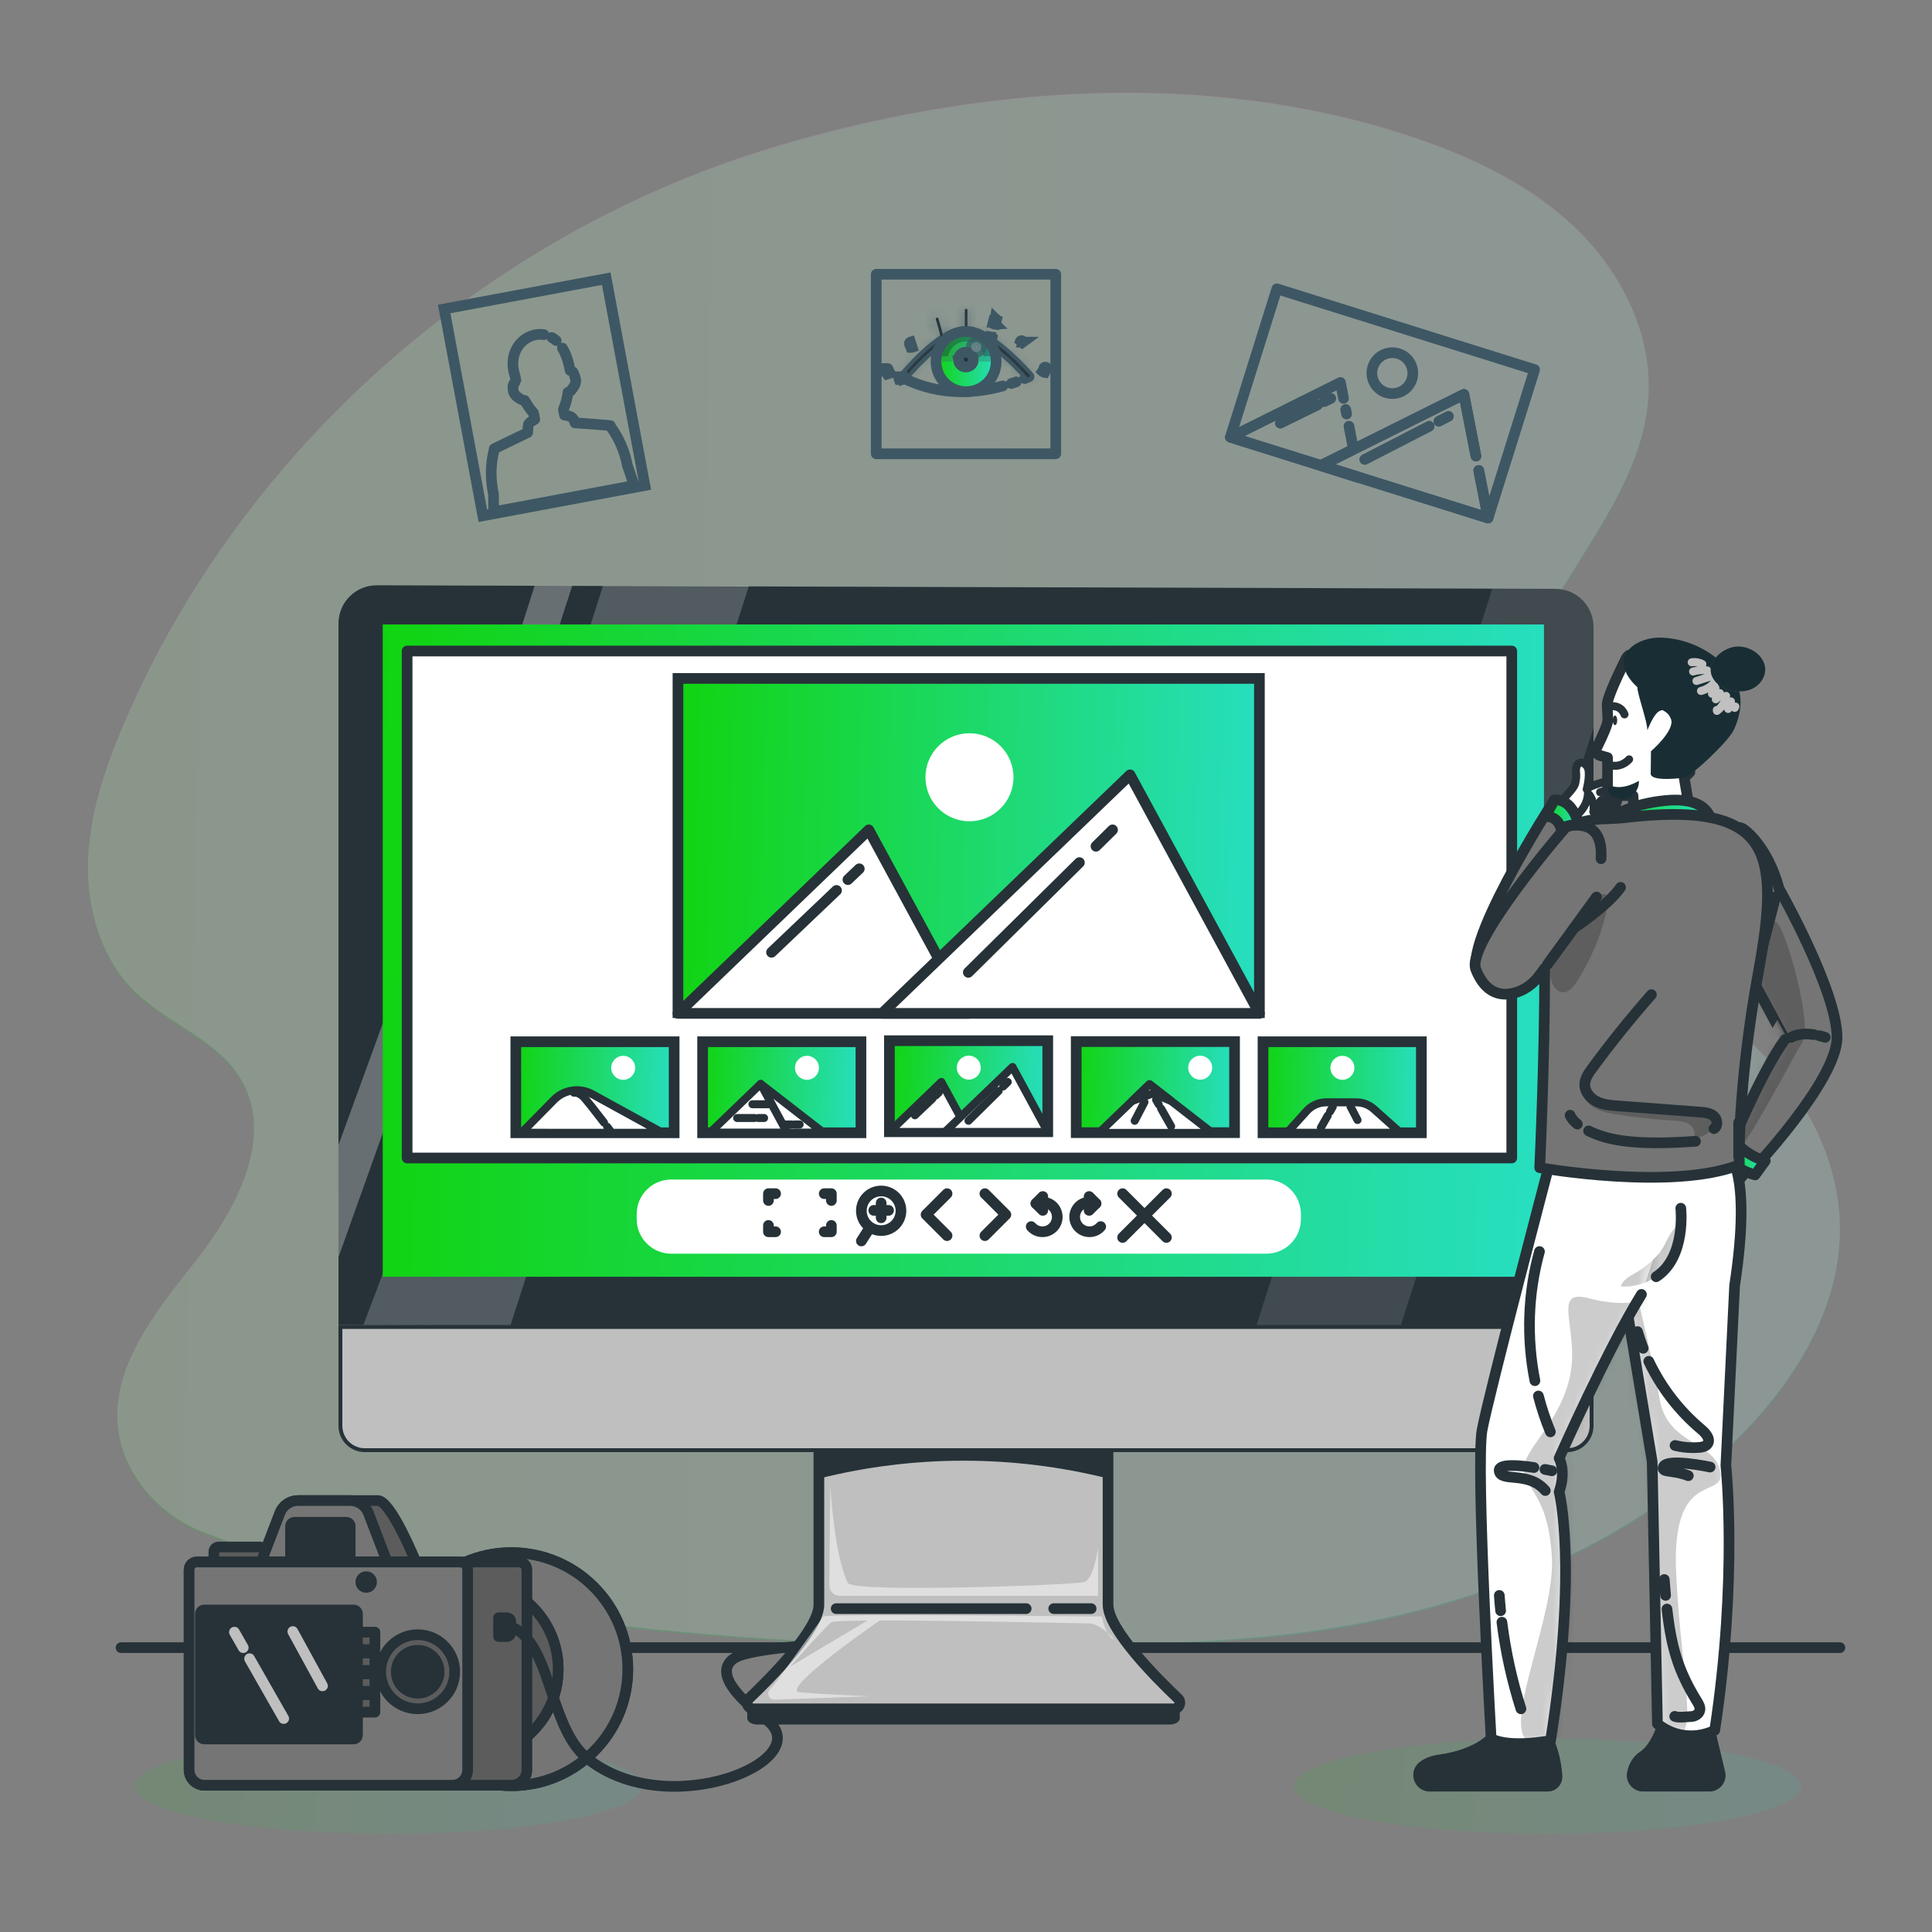 <svg xmlns="http://www.w3.org/2000/svg" width="181" height="181" fill="none" viewBox="0 0 181 181"><rect x="0" y="0" width="181" height="181" fill="#808080" stroke="none"/><g opacity=".2"><path fill="url(#a)" d="M11.647 67.849c-1.756 4.107-3.239 8.419-3.392 12.884C8.103 85.197 9.428 89.87 12.615 93c3.107 3.052 7.781 4.52 9.979 8.281 3.131 5.359-.404 12.081-4.246 16.956-3.842 4.874-8.373 10.423-7.155 16.509.807 4.031 4.014 7.429 7.845 8.919 32.682 12.711 84.869 11.321 100.585 9.671 15.717-1.649 31.515-7.134 42.839-18.156 5.453-5.307 9.9-12.277 9.908-19.886.007-6.66-3.465-13.006-8.363-17.518-4.898-4.512-11.11-7.367-17.461-9.372-4.766-1.504-10.426-3.258-11.92-8.027-1.221-3.897 1.024-7.95 3.182-11.416 3.49-5.607 6.98-11.213 10.47-16.82 2.865-4.602 5.813-9.453 6.15-14.863.375-6.013-2.652-11.89-7.045-16.012-4.393-4.122-10.028-6.686-15.758-8.543-18.943-6.14-40.179-4.515-59.084 1.161-17.169 5.155-32.786 15.267-44.704 28.637-6.696 7.511-12.231 16.07-16.189 25.328Z"/><path fill="#fff" d="M11.647 67.719c-1.756 4.107-3.239 8.419-3.392 12.884-.152 4.465 1.173 9.137 4.36 12.268 3.107 3.052 7.781 4.52 9.979 8.281 3.131 5.359-.404 12.081-4.246 16.956-3.842 4.874-8.373 10.423-7.155 16.509.807 4.03 4.014 7.429 7.845 8.919 32.682 12.711 84.869 11.321 100.585 9.671 15.717-1.65 31.515-7.134 42.839-18.156 5.453-5.307 9.9-12.278 9.908-19.886.007-6.66-3.465-13.006-8.363-17.518-4.898-4.512-11.11-7.367-17.461-9.372-4.766-1.504-10.426-3.258-11.92-8.027-1.221-3.897 1.024-7.95 3.182-11.416 3.49-5.607 6.98-11.213 10.47-16.819 2.865-4.601 5.813-9.453 6.15-14.863.375-6.013-2.652-11.89-7.045-16.012s-10.028-6.686-15.758-8.543c-18.943-6.14-40.179-4.514-59.084 1.162-17.169 5.155-32.786 15.267-44.704 28.637-6.696 7.511-12.231 16.07-16.189 25.328Z" opacity=".7"/></g><path stroke="#263238" stroke-linecap="round" stroke-linejoin="round" stroke-miterlimit="10" d="M11.34 154.361H172.369"/><path fill="url(#b)" fill-opacity=".1" d="M60.144 167.34c0 2.465-10.635 4.463-23.755 4.463-13.119 0-23.754-1.998-23.754-4.463 0-2.464 10.635-4.462 23.754-4.462 13.119 0 23.755 1.998 23.755 4.462Z"/><path fill="#fff" stroke="#263238" stroke-linecap="round" stroke-linejoin="round" stroke-miterlimit="10" d="M47.897 145.458c-1.549 0-3.021.328-4.356.909l-2.623 1.159c-3.6 1.332-6.172 4.786-6.172 8.85s2.571 7.518 6.172 8.851l2.623 1.158c1.335.582 2.806.909 4.356.909 6.029 0 10.918-4.888 10.918-10.918-0-6.03-4.888-10.918-10.918-10.918Z"/><path fill="#757575" stroke="#263238" stroke-linecap="round" stroke-linejoin="round" stroke-miterlimit="10" d="M47.897 145.458c-1.549 0-3.021.328-4.356.909l-2.623 1.159c-3.6 1.332-6.172 4.786-6.172 8.85s2.571 7.518 6.172 8.851l2.623 1.158c1.335.582 2.806.909 4.356.909 6.029 0 10.918-4.888 10.918-10.918-0-6.03-4.888-10.918-10.918-10.918Z"/><path fill="#fff" stroke="#263238" stroke-linecap="round" stroke-linejoin="round" stroke-miterlimit="10" d="M44.029 148.111H33.183c-4.564 0-8.265 3.7-8.265 8.265s3.7 8.265 8.265 8.265h10.846c4.564 0 8.265-3.7 8.265-8.265s-3.7-8.265-8.265-8.265Z"/><path fill="#5C5C5C" stroke="#263238" stroke-linecap="round" stroke-linejoin="round" stroke-miterlimit="10" d="M44.029 148.111H33.183c-4.564 0-8.265 3.7-8.265 8.265s3.7 8.265 8.265 8.265h10.846c4.564 0 8.265-3.7 8.265-8.265s-3.7-8.265-8.265-8.265Z"/><path fill="#5C5C5C" stroke="#263238" stroke-linecap="round" stroke-linejoin="round" stroke-miterlimit="10" d="M41.013 148.111h-2.567c4.564 0 8.265 3.7 8.265 8.265s-3.7 8.265-8.265 8.265h2.567c4.564 0 8.265-3.7 8.265-8.265s-3.7-8.265-8.265-8.265ZM35.405 140.581h-7.482c-.756 0-1.434.467-1.704 1.172l-1.756 4.582h14.501s-2.337-5.754-3.558-5.754Z"/><path fill="#5C5C5C" stroke="#263238" stroke-linecap="round" stroke-linejoin="round" stroke-miterlimit="10" d="M20.038 146.335h4.719v-.959c0-.248-.201-.449-.449-.449h-3.822c-.248 0-.449.201-.449.449v.959Z"/><path fill="#757575" stroke="#263238" stroke-linecap="round" stroke-linejoin="round" stroke-miterlimit="10" d="M32.81 140.581h-4.887c-.756 0-1.434.467-1.704 1.172l-1.756 4.582h11.807l-1.756-4.582c-.27-.706-.948-1.172-1.704-1.172Z"/><path fill="#5C5C5C" stroke="#263238" stroke-linecap="round" stroke-linejoin="round" stroke-miterlimit="10" d="M19.165 167.253h28.75c.8 0 1.448-.648 1.448-1.448v-18.746c0-.4-.324-.724-.724-.724H18.441c-.4 0-.724.324-.724.724v18.746c0 .8.648 1.448 1.448 1.448Z"/><path fill="#757575" stroke="#263238" stroke-linecap="round" stroke-linejoin="round" stroke-miterlimit="10" d="M19.165 167.253h23.199c.8 0 1.448-.648 1.448-1.448v-18.746c0-.4-.324-.724-.724-.724H18.441c-.4 0-.724.324-.724.724v18.746c0 .8.648 1.448 1.448 1.448Z"/><path fill="#263238" stroke="#263238" stroke-linecap="round" stroke-linejoin="round" stroke-miterlimit="10" d="M33.128 162.914h-13.992c-.2 0-.362-.162-.362-.362v-11.359c0-.2.162-.362.362-.362h13.992c.2 0 .362.162.362.362v11.359c0 .2-.162.362-.362.362Z"/><path stroke="#BFBFBF" stroke-linecap="round" stroke-linejoin="round" stroke-miterlimit="10" d="m27.433 152.851 2.78 5.091M23.38 155.396l3.199 5.608M21.961 152.909l.829 1.452"/><path fill="#263238" stroke="#263238" stroke-linecap="round" stroke-linejoin="round" stroke-miterlimit="10" d="M32.449 145.983h-4.867c-.2 0-.362-.162-.362-.362v-2.641c0-.2.162-.362.362-.362h4.867c.2 0 .362.162.362.362v2.641c0 .2-.162.362-.362.362Z"/><path fill="#5C5C5C" stroke="#263238" stroke-linecap="round" stroke-linejoin="round" stroke-miterlimit="10" d="M35.123 152.909h-1.634v1.634h1.634v-1.634ZM35.123 154.863h-1.634v1.633h1.634v-1.633ZM35.123 156.816h-1.634v1.634h1.634v-1.634ZM35.123 158.77h-1.634v1.634h1.634v-1.634ZM35.664 156.62c0 1.916 1.551 3.467 3.468 3.467 1.917 0 3.468-1.551 3.468-3.467 0-1.917-1.551-3.472-3.468-3.472-1.917 0-3.468 1.555-3.468 3.472Zm1.454 0c0-1.112.906-2.01 2.014-2.01 1.108 0 2.01.898 2.01 2.01 0 1.108-.902 2.01-2.01 2.01s-2.014-.902-2.014-2.01Z"/><path fill="#263238" stroke="#263238" stroke-linecap="round" stroke-linejoin="round" stroke-miterlimit="10" d="M40.436 156.618c0 .713-.577 1.29-1.29 1.29-.713 0-1.29-.577-1.29-1.29 0-.712.577-1.29 1.29-1.29.712 0 1.29.578 1.29 1.29Z"/><path fill="url(#c)" stroke="#263238" stroke-linecap="round" stroke-linejoin="round" stroke-miterlimit="10" d="M34.812 148.213c0 .279-.226.505-.505.505-.279 0-.506-.226-.506-.505 0-.28.226-.506.506-.506.279 0 .505.226.505.506Z"/><path stroke="#263238" stroke-linecap="round" stroke-linejoin="round" stroke-miterlimit="10" d="M47.359 152.266c4.281.806 3.912 9.41 7.606 12.428 7.542 6.163 21.756.212 16.874-3.548-3.813-2.937-4.197-4.478-3.485-5.405.383-.499 1.075-.702 1.721-.855 2.302-.544 5.073-.691 7.449-.753"/><path fill="#263238" stroke="#263238" stroke-linecap="round" stroke-linejoin="round" stroke-miterlimit="10" d="M46.711 153.32h.767c.208 0 .377-.169.377-.377v-1.01c0-.208-.168-.377-.377-.377h-.767v1.764Z"/><path fill="#263238" d="M70.005 159.698h40.522v1.277c0 .326-.424.59-.947.59H70.953c-.523 0-.947-.264-.947-.59v-1.277Z"/><path fill="#BFBFBF" stroke="#263238" stroke-linecap="round" stroke-linejoin="round" d="M103.808 150.339V133.67H76.717v16.669c0 2.299-4.455 6.802-6.538 8.781-.37.351-.119.972.391.972h39.395c.51 0 .761-.621.391-.973-2.086-1.979-6.548-6.481-6.548-8.78Z"/><path stroke="#263238" stroke-linecap="round" stroke-linejoin="round" d="M98.719 150.705h3.505M78.337 150.705h17.8"/><g fill="#fff" opacity=".5"><path d="m74.002 156.147 7.747-4.612.922.093s-9.776 6.732-7.747 6.917c2.029.184 6.548.369 6.548.369l-8.908.321c-.502.018-.781-.573-.449-.95l1.887-2.138Z"/><path d="M77.138 151.443c0-.276 26.101 0 26.101 0s.184 1.384.922 2.029c.738.646-.922-1.383-2.121-1.383-1.199 0-23.518-.554-24.164-.092-.645.461-5.257 5.718-5.257 5.718l4.519-6.272ZM77.783 139.177l-.084 9.356c-.005.536.429.974.966.974h24.203v-4.52s-.368 2.952-1.291 3.228c-.922.277-21.65 1.026-22.134.093-1.291-2.49-1.66-9.131-1.66-9.131Z"/></g><path fill="#263238" d="m103.883 138.532-.086-.022c-8.905-2.226-18.22-2.219-27.121.022v-4.796h27.207v4.796Z"/><path fill="#fff" d="M144.074 117.868H36.241c-.317 0-.575-.257-.575-.575V57.14c0-.317.257-.575.575-.575H144.074c.317 0 .574.257.574.575v60.153c0 .318-.257.575-.574.575Z"/><path fill="#263238" d="M149.289 58.742v65.75l-117.577-.355V58.409c0-1.98 1.607-3.584 3.587-3.576l104.509.315 5.912.018c1.973.004 3.569 1.607 3.569 3.577Z"/><g opacity=".3"><path fill="#fff" d="M149.289 58.742v9.43l-2.65 8.214-.575 1.796-4.395 13.618-1.723 5.343-.007.025-1.115 3.457-3.132 9.694-.188.598-1.842 5.712-.029.091-.739 2.284-.351 1.086-.242.76-.41 1.263-.065.21-.604 1.868-.004.011h-13.524l.007-.011.597-1.868.066-.21.615-1.918.25-.782.709-2.219v-.004l.134-.416.036-.116 2.495-7.787 2.392-7.471v-.008l1.427-4.438.054-.174 1.1-3.435.308-.967.007-.007.004-.011 1.528-4.782 4.977-15.544.015-.043 4.836-15.095.069-.21.488-1.538 5.912.018c1.973.004 3.569 1.607 3.569 3.576Z" opacity=".4"/></g><path fill="#fff" d="m70.169 54.878-.582 1.808-.066.208-7.651 23.721-6.425 19.911-2.834 8.798-3.287 10.19-.042.124-.715 2.215-.083.262-.067.208-.602 1.87-13.774-.056 1.743-4.607.208-.648.195-.611.05-.158.004-.012.05-.154.997-3.109 5.12-15.991 8.254-25.77 5.186-16.183.067-.208.577-1.808h13.677Z" opacity=".2"/><path fill="#fff" d="m31.712 107.271 13.3-36.544.72-2.248 1.256-3.92 3.102-9.684h3.519l-.004.011-1.955 6.06-1.166 3.613-1.263 3.92-.724 2.248L31.712 117.78v-10.509Z" opacity=".3"/><path fill="url(#d)" d="M144.648 58.506H35.859v61.107h108.789V58.506Z"/><path fill="#fff" stroke="#263238" stroke-linecap="round" stroke-linejoin="round" stroke-miterlimit="10" d="M141.629 60.99H38.141v47.496H141.629V60.99Z"/><path fill="url(#e)" stroke="#263238" stroke-miterlimit="10" d="M117.988 63.559H63.516v31.317h54.472V63.559Z"/><path fill="#fff" stroke="#263238" stroke-linecap="round" stroke-linejoin="round" stroke-miterlimit="10" d="m63.516 94.94 17.877-17.194 9.324 17.194h-27.201Z"/><path fill="#fff" stroke="#263238" stroke-linecap="round" stroke-linejoin="round" stroke-miterlimit="10" d="m82.631 94.94 23.238-22.349 12.119 22.349H82.631Z"/><path fill="#fff" d="M94.949 72.818c0 2.277-1.846 4.124-4.123 4.124s-4.124-1.846-4.124-4.124c0-2.277 1.846-4.123 4.124-4.123 2.277 0 4.123 1.846 4.123 4.123Z"/><path stroke="#263238" stroke-linecap="round" stroke-linejoin="round" stroke-miterlimit="10" d="m102.677 79.28 1.552-1.534M90.717 91.095l10.408-10.282M79.437 82.407l1.066-1.014M72.281 89.215l6.089-5.794"/><path fill="url(#f)" stroke="#263238" stroke-miterlimit="10" d="M63.157 97.596H48.323v8.528h14.834v-8.528Z"/><path fill="#fff" stroke="#263238" stroke-linecap="round" stroke-linejoin="round" stroke-miterlimit="10" stroke-width=".75" d="m48.86 106.124 3.102-3.148c.946-.91 2.373-1.099 3.523-.467l6.591 3.62-13.216-.005Z"/><path fill="#fff" d="M56.883 105.558c.167.219.27.356.27.356l-.27-.356Z"/><path stroke="#263238" stroke-linecap="round" stroke-linejoin="round" stroke-miterlimit="10" stroke-width=".75" d="M56.883 105.558c.167.219.27.356.27.356"/><path fill="#fff" d="M53.773 102.372c.23-.029.472.037.809.312.228.185 1.32 1.593 2.006 2.488"/><path stroke="#263238" stroke-linecap="round" stroke-linejoin="round" stroke-miterlimit="10" stroke-width=".75" d="M53.773 102.372c.23-.029.472.037.809.312.228.185 1.32 1.593 2.006 2.488"/><path fill="#fff" d="M59.506 100.038c0 .621-.503 1.123-1.123 1.123s-1.123-.502-1.123-1.123c0-.62.503-1.123 1.123-1.123.62-0 1.123.502 1.123 1.123Z"/><path fill="url(#g)" stroke="#263238" stroke-miterlimit="10" d="M80.658 97.596h-14.834v8.528h14.834v-8.528Z"/><path fill="#fff" stroke="#263238" stroke-linecap="round" stroke-linejoin="round" stroke-miterlimit="10" stroke-width=".75" d="m71.264 101.546 2.474 4.562h3.408l-5.881-4.562Z"/><path fill="#fff" stroke="#263238" stroke-linecap="round" stroke-linejoin="round" stroke-miterlimit="10" stroke-width=".75" d="m66.522 106.108 4.742-4.562 2.474 4.562h-7.216Z"/><path stroke="#263238" stroke-linecap="round" stroke-linejoin="round" stroke-miterlimit="10" stroke-width=".75" d="M71.042 104.741h.542M69.06 104.741h1.63M74.411 105.346h.506M73.376 105.346h.771M70.491 103.452h1.798"/><path fill="#fff" d="M76.724 100.038c0 .621-.503 1.123-1.123 1.123s-1.123-.502-1.123-1.123c0-.62.503-1.123 1.123-1.123.62-0 1.123.502 1.123 1.123Z"/><path fill="url(#h)" stroke="#263238" stroke-miterlimit="10" d="M115.659 97.584h-14.834v8.528h14.834v-8.528Z"/><path fill="#fff" d="M113.563 100.026c0 .62-.503 1.123-1.123 1.123s-1.123-.503-1.123-1.123c0-.62.503-1.123 1.123-1.123s1.123.503 1.123 1.123Z"/><path fill="#fff" stroke="#263238" stroke-linecap="round" stroke-linejoin="round" stroke-miterlimit="10" stroke-width=".75" d="m102.951 106.137 4.743-4.562 5.88 4.562h-10.623Z"/><path fill="#fff" stroke="#263238" stroke-linecap="round" stroke-linejoin="round" stroke-miterlimit="10" stroke-width=".75" d="m106.061 103.146 1.958-.709 1.699.709-2.024-1.571-1.633 1.571Z"/><path stroke="#263238" stroke-linecap="round" stroke-linejoin="round" stroke-miterlimit="10" stroke-width=".75" d="m108.776 103.856.942 1.662M108.305 103.026l.258.455M107.219 103.254l-.913 1.749"/><path fill="url(#i)" stroke="#263238" stroke-miterlimit="10" d="M133.16 97.596h-14.834v8.528h14.834v-8.528Z"/><path fill="#fff" d="M126.886 100.038c0 .621-.503 1.123-1.123 1.123s-1.123-.502-1.123-1.123c0-.62.503-1.123 1.123-1.123.621-0 1.123.502 1.123 1.123Z"/><path fill="#fff" stroke="#263238" stroke-linecap="round" stroke-linejoin="round" stroke-miterlimit="10" stroke-width=".75" d="M131.199 106.124h-10.624l1.842-2.039c.467-.517 1.132-.813 1.829-.813h2.819c.606 0 1.19.223 1.642.627l2.492 2.225Z"/><path stroke="#263238" stroke-linecap="round" stroke-linejoin="round" stroke-miterlimit="10" stroke-width=".75" d="m124.39 104.513-.645 1.137M124.861 103.683l-.258.455M126.524 103.671l.656 1.258"/><path fill="url(#j)" stroke="#263238" stroke-miterlimit="10" d="M98.159 97.5h-14.834v8.528h14.834v-8.528Z"/><path fill="#fff" stroke="#263238" stroke-linecap="round" stroke-linejoin="round" stroke-miterlimit="10" stroke-width=".75" d="m83.325 106.046 4.868-4.683 2.539 4.683h-7.407Z"/><path fill="#fff" stroke="#263238" stroke-linecap="round" stroke-linejoin="round" stroke-miterlimit="10" stroke-width=".75" d="m88.53 106.046 6.329-6.087 3.3 6.087H88.53Z"/><path fill="#fff" d="M91.885 100.021c0 .62-.503 1.123-1.123 1.123s-1.123-.503-1.123-1.123.503-1.123 1.123-1.123 1.123.502 1.123 1.123Z"/><path stroke="#263238" stroke-linecap="round" stroke-linejoin="round" stroke-miterlimit="10" stroke-width=".75" d="m93.989 101.781.423-.418M90.732 104.998l2.834-2.8M87.66 102.632l.29-.276M85.712 104.486l1.658-1.578"/><path fill="#fff" d="M118.637 117.452H62.887c-1.789 0-3.24-1.451-3.24-3.24v-.468c0-1.789 1.45-3.24 3.24-3.24h55.75c1.789 0 3.24 1.451 3.24 3.24v.468c-.001 1.789-1.451 3.24-3.24 3.24Z"/><path stroke="#263238" stroke-linecap="round" stroke-linejoin="round" stroke-miterlimit="10" d="m88.725 115.761-1.966-1.966 1.966-1.967M92.27 111.828l1.966 1.967-1.966 1.966M97.694 113.395l-.649-.649.649-.649"/><path stroke="#263238" stroke-linecap="round" stroke-linejoin="round" stroke-miterlimit="10" d="M97.058 112.759c.182-.088.388-.138.605-.138.766 0 1.387.622 1.387 1.388 0 .768-.621 1.389-1.387 1.389-.421 0-.797-.187-1.053-.483M102.035 113.395l.649-.649-.649-.649"/><path stroke="#263238" stroke-linecap="round" stroke-linejoin="round" stroke-miterlimit="10" d="M103.12 114.914c-.255.296-.632.484-1.053.484-.766 0-1.387-.621-1.387-1.39 0-.766.621-1.387 1.387-1.387.217 0 .423.049.605.138M84.407 113.432c0 1.024-.83 1.854-1.855 1.854s-1.855-.83-1.855-1.854.83-1.855 1.855-1.855 1.855.83 1.855 1.855ZM81.522 114.973l-.824 1.288M82.553 112.701v1.388M81.859 113.395h1.388M72.662 115.398h-.67v-.593M71.992 112.468v-.64h.67M77.216 115.398h.67v-.593M77.887 112.468v-.64h-.67M105.171 111.828l4.104 4.104M109.275 111.828l-4.104 4.104"/><path fill="#BFBFBF" d="M34.174 135.859c-1.259 0-2.283-1.024-2.283-2.283v-9.259H149.109v9.259c0 1.259-1.025 2.283-2.284 2.283H34.174Z"/><path fill="#263238" d="M148.928 124.498v9.078c0 1.159-.943 2.102-2.102 2.102H34.174c-1.159 0-2.102-.943-2.102-2.102v-9.078H148.928Zm.362-.362H31.71v9.44c0 1.361 1.103 2.464 2.464 2.464H146.826c1.361 0 2.464-1.103 2.464-2.464v-9.44Z"/><path fill="url(#k)" fill-opacity=".1" d="M168.749 167.34c0 2.465-10.635 4.463-23.754 4.463-13.119 0-23.755-1.998-23.755-4.463s10.636-4.463 23.755-4.463 23.754 1.999 23.754 4.463Z"/><path fill="#757575" d="M161.883 87.216c-.726-1.73-.544-7.006.235-9.152.196-.54.874-.71 1.302-.327 0 0 2.17 1.48 3.253 5.52 0 0 5.429 9.562 5.429 13.924 0 4.09-8.084 12.603-8.084 12.603s-1.416-.37-2.157-1.727c0 0 3.023-7.465 5.367-10.672.001-0-4.543-8.257-5.345-10.169Z"/><mask id="l" width="12" height="33" x="161" y="77" maskUnits="userSpaceOnUse" style="mask-type:luminance"><path fill="#fff" d="M161.883 87.216c-.726-1.73-.544-7.006.235-9.152.196-.54.874-.71 1.302-.327 0 0 2.17 1.48 3.253 5.52 0 0 5.429 9.562 5.429 13.924 0 4.09-8.084 12.603-8.084 12.603s-1.416-.37-2.157-1.727c0 0 3.023-7.465 5.367-10.672.001-0-4.543-8.257-5.345-10.169Z"/></mask><g mask="url(#l)"><path fill="#000" d="M162.769 91.36s2.587-5.511 3.574-5.017c.988.493 3.492 9.788 2.527 11.268-.964 1.481-6.224 11.932-7.542 11.723-1.318-.207 1.441-17.974 1.441-17.974Z" opacity=".2"/></g><path stroke="#263238" stroke-linecap="round" stroke-linejoin="round" stroke-miterlimit="10" d="M161.883 87.216c-.726-1.73-.544-7.006.235-9.152.196-.54.874-.71 1.302-.327 0 0 2.17 1.48 3.253 5.52 0 0 5.429 9.562 5.429 13.924 0 4.09-8.084 12.603-8.084 12.603s-1.416-.37-2.157-1.727c0 0 3.023-7.465 5.367-10.672.001-0-4.543-8.257-5.345-10.169Z"/><path fill="#fff" stroke="#263238" stroke-linecap="round" stroke-linejoin="round" stroke-miterlimit="10" d="m162.55 107.379-1.222 1.956s-3.798 1.188-4.194 2.445c-.396 1.257 1.551 3.004 2.708 2.654 1.157-.349 3.044-3.842 3.044-3.842l1.537-1.79-1.873-1.423Z"/><path fill="url(#m)" stroke="#263238" stroke-linecap="round" stroke-linejoin="round" stroke-miterlimit="10" d="m165.378 108.756-.955 1.316s-2.036-.471-3.056-2.191l.927-1.469s.698 1.645 3.084 2.344Z"/><path fill="#263238" stroke="#263238" stroke-linecap="round" stroke-linejoin="round" stroke-miterlimit="10" d="m160.071 161.665 1.06 4.43c.151.635-.33 1.245-.983 1.245h-6.226c-.627 0-1.107-.565-.997-1.183.101-.569.373-1.221 1.039-1.655 1.418-.925 2.097-3.824 2.097-3.824l4.01.987ZM144.711 162.405s1.008 1.448 1.157 4.031c.028.492-.373.904-.866.904h-11.057c-.98 0-1.418-1.233-.655-1.849.352-.284.865-.516 1.612-.619 2.714-.369 5.116-1.604 5.55-3.207l4.259.74Z"/><path fill="#fff" d="M161.862 108.057s2.328 1.331.646 12.392l-.818 16.849s1.137 10.409-1.043 24.799c0 0-2.661 1.507-5.369-.598l-.493-24.571-4.502-27.144 11.579-1.727Z"/><mask id="n" width="14" height="55" x="150" y="108" maskUnits="userSpaceOnUse" style="mask-type:luminance"><path fill="#fff" d="M161.862 108.057s2.328 1.331.646 12.392l-.818 16.849s1.137 10.409-1.043 24.799c0 0-2.661 1.507-5.369-.598l-.493-24.571-4.502-27.144 11.579-1.727Z"/></mask><g mask="url(#n)"><path fill="#000" d="M152.91 119.49s1.836 7.321 2.576 11.598c.741 4.277 5.142 3.948 5.673 6.745.531 2.796-4.633-.494-4.125 9.623.509 10.117 2.305 15.624-.526 15.544-2.831-.08-2.913-8.059-2.913-8.059l-1.727-24.264v-3.372l-.412-6.416 1.454-1.399Z" opacity=".2"/></g><mask id="o" width="14" height="55" x="150" y="108" maskUnits="userSpaceOnUse" style="mask-type:luminance"><path fill="#fff" d="M161.862 108.057s2.328 1.331.646 12.392l-.818 16.849s1.137 10.409-1.043 24.799c0 0-2.661 1.507-5.369-.598l-.493-24.571-4.502-27.144 11.579-1.727Z"/></mask><g mask="url(#o)"><path fill="#000" d="M153.283 119.216c-.576.333-1.252.666-1.442 1.305 1.643.105 3.319-.598 4.393-1.846.601-.697 1.005-1.556 1.184-2.457.153-.767.149-1.919-.602-1.073-.55.62-.813 1.595-1.379 2.263-.609.718-1.338 1.336-2.154 1.808Z" opacity=".2"/></g><path stroke="#263238" stroke-linecap="round" stroke-linejoin="round" stroke-miterlimit="10" d="M161.862 108.057s2.328 1.331.646 12.392l-.818 16.849s1.137 10.409-1.043 24.799c0 0-2.661 1.507-5.369-.598l-.493-24.571-4.502-27.144 11.579-1.727Z"/><path stroke="#263238" stroke-linecap="round" stroke-linejoin="round" stroke-miterlimit="10" d="M160.213 137.442s-4.114-.879-4.393 0c-.173.547.914.243 2.35.809"/><path fill="#fff" d="M153.779 121.268c-3.208 5.173-7.712 15.344-7.712 15.344s.678 1.179 0 3.153c0 0 1.79 6.873-.801 23.3 0 0-3.851.757-5.569-.188 0 0-1.464-25.579-.847-28.911.617-3.331 6.416-25.331 6.416-25.331h12.721"/><mask id="p" width="20" height="56" x="138" y="108" maskUnits="userSpaceOnUse" style="mask-type:luminance"><path fill="#fff" d="M153.779 121.268c-3.208 5.173-7.712 15.344-7.712 15.344s.678 1.179 0 3.153c0 0 1.79 6.873-.801 23.3 0 0-3.851.757-5.569-.188 0 0-1.464-25.579-.847-28.911.617-3.331 6.416-25.331 6.416-25.331h12.721"/></mask><g mask="url(#p)"><path fill="#000" d="M154.499 121.629s-1.939.987-5.658 0c-3.719-.988-.634 3.207-1.868 7.773-1.234 4.565-4.688 6.662-4.133 8.636.555 1.974 2.199 2.468 2.549 7.773.35 5.305-4.3 15.105-2.468 17.114 1.832 2.009 6.273-2.741 6.273-2.741l3.716-25.149 1.589-13.406Z" opacity=".2"/></g><mask id="q" width="20" height="56" x="138" y="108" maskUnits="userSpaceOnUse" style="mask-type:luminance"><path fill="#fff" d="M153.779 121.268c-3.208 5.173-7.712 15.344-7.712 15.344s.678 1.179 0 3.153c0 0 1.79 6.873-.801 23.3 0 0-3.851.757-5.569-.188 0 0-1.464-25.579-.847-28.911.617-3.331 6.416-25.331 6.416-25.331h12.721"/></mask><g mask="url(#q)"><path fill="#000" d="M153.283 119.216c-.576.333-1.252.666-1.442 1.305 1.643.105 3.318-.598 4.393-1.846.601-.697 1.005-1.556 1.184-2.457.153-.767.149-1.919-.602-1.073-.55.62-.813 1.595-1.379 2.263-.61.718-1.339 1.336-2.154 1.808Z" opacity=".2"/></g><path stroke="#263238" stroke-linecap="round" stroke-linejoin="round" stroke-miterlimit="10" d="M153.779 121.268c-3.208 5.173-7.712 15.344-7.712 15.344s.678 1.179 0 3.153c0 0 1.79 6.873-.801 23.3 0 0-3.851.757-5.569-.188 0 0-1.464-25.579-.847-28.911.617-3.331 6.416-25.331 6.416-25.331h12.721"/><path stroke="#263238" stroke-linecap="round" stroke-linejoin="round" stroke-miterlimit="10" d="M143.709 137.485c-1.46-.22-3.33-.374-3.255.306.124 1.111 2.73-.016 4.318 1.851M145.389 137.791s-.255-.056-.649-.13"/><path fill="#fff" stroke="#263238" stroke-linecap="round" stroke-linejoin="round" stroke-miterlimit="10" stroke-width=".75" d="M146.67 77.064c.392.675 1.436.439 2.216.427.768-.016 1.521-.372 2.018-.959a1.83 1.83 0 0 0 .268-.419c-.311.113-.644.167-.97.155-.105-.004-.21-.012-.299-.062-.09-.05-.159-.147-.144-.248.02-.151.19-.217.334-.256.376-.101.757-.182 1.141-.244.027-.004.081.012.132.031.016-.074.027-.144.031-.217-.33.132-.691.194-1.048.186-.105-.004-.21-.012-.299-.062-.089-.05-.159-.147-.144-.252.02-.147.19-.214.334-.252.377-.101.757-.182 1.141-.244h.02c0-.035-.004-.074-.008-.113-.442-.008-.792-.365-.792-.803v-.567c-.574.182-1.735.462-1.948.776.229-.897.252-1.762.09-2.045-.144-.256-.412-.505-.699-.442-.381.086-.427.602-.388.99.035.326-.016.609-.07.893-.109.575-1.071 1.317-1.308 1.852-.272.617.392 1.877.392 1.877Z"/><path stroke="#263238" stroke-linecap="round" stroke-linejoin="round" stroke-miterlimit="10" stroke-width=".75" d="M149.271 76.064c.115-.62-.077-1.29-.502-1.755-.008.848-.524 1.726-1.236 2.185M150.648 73.999l-.745.221"/><path fill="#fff" stroke="#263238" stroke-linecap="round" stroke-linejoin="round" stroke-miterlimit="10" stroke-width=".75" d="M149.907 75.142c-.016.105.054.202.143.252.09.05.194.058.299.062.357.008.718-.054 1.048-.186a.567.567 0 0 0 .078-.027c.144-.058.132-.341.144-.528-.043-.016-.134-.182-.218-.07h-.019c-.384.062-.765.144-1.141.244-.144.039-.315.105-.334.252ZM149.759 75.958c-.015.101.055.198.144.248.09.05.194.058.299.062.326.012.66-.043.97-.155.055-.012.105-.031.16-.054.145-.077.177-.196.139-.528-.019-.008-.062-.027-.105-.039v-.004c-.05-.019-.104-.035-.132-.031-.384.062-.764.144-1.141.244-.144.039-.314.105-.334.256Z"/><path fill="#fff" stroke="#263238" stroke-linecap="round" stroke-linejoin="round" stroke-miterlimit="10" d="m149.876 70.769.725.206v2.756c0 .439.35.796.792.803h1.591l.136 2.014 5.197-.528-.536-3.171s.21-.186.536-.509l-.536-.629 1.817-4.37-3.684-4.867h-2.418l-.884-1.094c-.218.171-.272.318-.272.318s-1.518 2.989-1.739 4.071c-.097.466.093 1.429 0 1.894-.136.652-1.04 2.449-1.04 2.449-.116.269.032.58.315.657Z"/><path stroke="#263238" stroke-linecap="round" stroke-linejoin="round" stroke-miterlimit="10" stroke-width=".75" d="M152.623 71.139s-.6.729-1.56.588"/><path fill="#263238" d="M151.3 67.934c.115 0 .208-.201.208-.448s-.093-.448-.208-.448c-.115 0-.209.201-.209.448s.094.448.209.448Z"/><path stroke="#263238" stroke-linecap="round" stroke-linejoin="round" stroke-miterlimit="10" stroke-width=".75" d="M150.769 66.175s1.032-.231 1.423.753"/><path fill="url(#r)" stroke="#263238" stroke-linecap="round" stroke-linejoin="round" stroke-miterlimit="10" d="M160.317 77.049s-.017-2.434-4.194-2.056c-5.1.462-7.156 3.073-7.156 3.073l11.35-1.016Z"/><path fill="#757575" stroke="#263238" stroke-linecap="round" stroke-linejoin="round" stroke-miterlimit="10" d="M147.846 77.539c-.007.03-4.157 12.176-4.157 12.176s-1.63 3.957-4.98 1.726c-2.613-1.739 6.91-16.489 6.91-16.489s2.568 1.024 2.227 2.587Z"/><path fill="#757575" d="M138.257 90.797c.9 2.321 2.395 2.536 3.589 2.235.975-.246 1.814-.868 2.403-1.683l.459-.634c.025 8.333-.46 18.683-.46 18.683s12.449 2.197 18.701-.272c0 0-.243-6.979 1.81-18.19 2.06-11.251 1.137-15.953-12.667-14.324-1.321.156-2.892-.018-4.249.55-.507.061-.942.224-1.173.38-.163.108-9.343 10.863-8.413 13.256Z"/><mask id="s" width="28" height="35" x="138" y="76" maskUnits="userSpaceOnUse" style="mask-type:luminance"><path fill="#fff" d="M138.257 90.797c.9 2.321 2.395 2.536 3.589 2.235.975-.246 1.814-.868 2.403-1.683l.459-.634c.025 8.333-.46 18.683-.46 18.683s12.449 2.197 18.701-.272c0 0-.243-6.979 1.81-18.19 2.06-11.251 1.137-15.953-12.667-14.324-1.321.156-2.892-.018-4.249.55-.507.061-.942.224-1.173.38-.163.108-9.343 10.863-8.413 13.256Z"/></mask><g mask="url(#s)"><path fill="#000" d="M145.359 91.959c.178.471.511.956 1.01 1.006.565.054 1.003-.463 1.314-.938 1.401-2.161 2.422-4.612 2.922-7.142.235-1.195-.257-1.3-.981-.934l-.058.083-4.467 6.139v.015c-.033.601.047 1.198.26 1.77Z" opacity=".2"/></g><mask id="t" width="28" height="35" x="138" y="76" maskUnits="userSpaceOnUse" style="mask-type:luminance"><path fill="#fff" d="M138.257 90.797c.9 2.321 2.395 2.536 3.589 2.235.975-.246 1.814-.868 2.403-1.683l.459-.634c.025 8.333-.46 18.683-.46 18.683s12.449 2.197 18.701-.272c0 0-.243-6.979 1.81-18.19 2.06-11.251 1.137-15.953-12.667-14.324-1.321.156-2.892-.018-4.249.55-.507.061-.942.224-1.173.38-.163.108-9.343 10.863-8.413 13.256Z"/></mask><g mask="url(#t)"><path fill="#000" d="M149.258 103.73c.635.4 1.393.544 2.134.663 1.785.289 3.586.485 5.392.589.522.03 1.076.062 1.506.359.431.297.649.965.298 1.353.558-.135 1.139-.281 1.568-.661.429-.381.64-1.073.306-1.539-.359-.5-1.092-.489-1.706-.443-2.51.19-5.041.103-7.533-.258-.613-.089-1.194-.213-1.742-.511-.387-.212-.551-.575-1.022-.476.1.383.454.707.799.924Z" opacity=".2"/></g><path stroke="#263238" stroke-linecap="round" stroke-linejoin="round" stroke-miterlimit="10" d="M138.257 90.797c.9 2.321 2.395 2.536 3.589 2.235.975-.246 1.814-.868 2.403-1.683l.459-.634c.025 8.333-.46 18.683-.46 18.683s12.449 2.197 18.701-.272c0 0-.243-6.979 1.81-18.19 2.06-11.251 1.137-15.953-12.667-14.324-1.321.156-2.892-.018-4.249.55-.507.061-.942.224-1.173.38-.163.108-9.343 10.863-8.413 13.256Z"/><path fill="#999" d="M170.431 97.027c.179.042.367.095.565.159l-.565-.159Z"/><path stroke="#263238" stroke-linecap="round" stroke-linejoin="round" stroke-miterlimit="10" d="M170.431 97.027c.179.042.367.095.565.159"/><path fill="#999" d="M167.808 97.185s.669-.478 2.125-.256l-2.125.256Z"/><path stroke="#263238" stroke-linecap="round" stroke-linejoin="round" stroke-miterlimit="10" d="M167.808 97.185s.669-.478 2.125-.256M166.343 84.01l-1.189 4.596M162.889 105.158v3.196M157.465 113.193s.521 4.587-2.309 6.42M148.83 105.947c1.505.735 3.792 1.432 10.012.974"/><path fill="#999" d="M147.096 104.479s.108.373.681.834l-.681-.834Z"/><path stroke="#263238" stroke-linecap="round" stroke-linejoin="round" stroke-miterlimit="10" d="M147.096 104.479s.108.373.681.834"/><path fill="url(#u)" stroke="#263238" stroke-linecap="round" stroke-linejoin="round" stroke-miterlimit="10" d="M147.877 77.159s-.542-2.371-2.258-2.206l-.847 1.541s1.076-.127 1.441 1.047l1.664-.382Z"/><path fill="#192E34" d="M153.536 73.151c.07.844-.67 1.738-1.515 1.688-1.259-.075-1.745-.843-1.094-1.232 0 0 .964.503 2.609-.456ZM152.686 63.596c.209.291.454.547.718.788-.07.446.97 3.322.924 4.033.322-.714.769-1.876 1.44-1.886.482.264.641.497.776.834.417 1.039-1.874 3.021-1.874 3.021l-.022 2.114c.025.652 2.222.493 3.134.35.649-.105 4.103-3.334 4.638-4.448.532-1.11.804-2.387.536-3.59-.004-.012-.004-.023-.007-.035-.28-.004-.555-.043-.823-.109-.637-.159-1.258-.508-1.599-1.067-.443-.714-.253-1.436.217-1.995-1.456-1.145-3.28-1.812-5.127-1.871-2.194-.073-4.624 1.525-2.931 3.862Z"/><path stroke="silver" stroke-linecap="round" stroke-linejoin="round" stroke-miterlimit="10" stroke-width=".75" d="M158.487 62.048c.34-.058.699.004 1.001.17M158.616 62.911c.427-.126.879-.163 1.32-.108M158.934 63.798c.473-.151.946-.301 1.419-.451M160.67 63.89c-.333.412-.803.713-1.316.843M160.71 64.45c.005.223-.125.445-.323.548M161.131 64.934c-.055.231-.196.441-.389.579M161.711 65.197c-.086.558-.403 1.077-.861 1.406-.004-.03-.007-.059-.011-.089M162.165 65.709c-.038.251-.128.494-.263.709M162.581 66.192c-.021.043-.043.086-.064.129"/><path fill="#192E34" d="M160.526 63.6c.342.559.963.908 1.599 1.067.268.066.543.105.823.109-.284-1.215-1.095-2.259-2.061-3.055-.047-.039-.097-.077-.144-.117-.469.559-.66 1.281-.217 1.995Z"/><path fill="#192E34" d="M160.526 63.6c.342.559.963.908 1.599 1.067.268.066.543.105.823.109.473.004.947-.097 1.358-.326.656-.368 1.122-1.098 1.068-1.848-.055-.722-.579-1.351-1.219-1.696-.555-.299-1.215-.419-1.832-.28-.579.136-1.184.497-1.58.978-.469.559-.66 1.281-.217 1.995Z"/><path stroke="#263238" stroke-linecap="round" stroke-linejoin="round" stroke-miterlimit="10" d="M151.822 83.135c-1.217 1.751-4.385 3.826-4.385 3.826M160.573 105.736c.399-.221.334-.868-.011-1.168-.345-.3-.835-.348-1.291-.382l-7.659-.576c-.684-.051-1.387-.107-2.005-.406-.618-.298-1.14-.899-1.136-1.586.003-.566.349-1.067.684-1.523 1.75-2.385 3.606-4.691 5.56-6.911M146.974 77.366c2.929-.424 3.089 1.726 3.021 3.083"/><path fill="#BFBFBF" stroke="#263238" stroke-linecap="round" stroke-linejoin="round" stroke-miterlimit="10" d="m145.099 90.174-.116.167c.036-.047.076-.098.116-.152 1.024-1.405 3.03-4.149 4.467-6.154l-4.467 6.139Z"/><path stroke="#263238" stroke-linecap="round" stroke-linejoin="round" stroke-miterlimit="10" d="M140.707 151.976c.344 2.752.941 5.472 1.782 8.115M140.464 149.467c.033.479.073.957.122 1.435M156.171 150.743c.408 3.616 1.071 5.818 2.799 8.626.16.258.333.546.28.845-.065.363-.456.593-.825.602-.368.009-1.191.136-1.526-.018M155.918 147.978c.04.522.08 1.017.124 1.488"/><path fill="#fff" d="M144.126 130.783c.296 1.144.67 2.268 1.122 3.361l-1.122-3.361Z"/><path stroke="#263238" stroke-linecap="round" stroke-linejoin="round" stroke-miterlimit="10" d="M144.126 130.783c.296 1.144.67 2.268 1.122 3.361"/><path fill="#fff" d="M144.226 117.25c-1.09 3.925-1.224 8.106-.428 12.099l.428-12.099Z"/><path stroke="#263238" stroke-linecap="round" stroke-linejoin="round" stroke-miterlimit="10" d="M144.226 117.25c-1.09 3.925-1.224 8.106-.428 12.099M154.467 127.537c1.158 2.447 2.845 4.645 4.922 6.382.416.347.89.905.584 1.352-.167.244-.494.307-.788.331-.756.062-1.522 0-2.258-.183M153.413 124.752c.152.529.329 1.05.528 1.563"/><path stroke="#3E5764" stroke-linecap="round" stroke-linejoin="round" stroke-miterlimit="10" d="m138.273 42.727-1.131-5.779L126.8 42.098l-3.025 1.506-8.473-2.653-.031-.011 4.352-13.882 24.148 7.572-4.353 13.882-.013-.005-.868-4.43M126.072 38.362l.082.425"/><path stroke="#3E5764" stroke-linecap="round" stroke-linejoin="round" stroke-miterlimit="10" d="m126.378 39.932.422 2.166-3.025 1.506 3.538 1.112.007.034-3.584-1.125-8.472-2.657.038-.017 10.276-5.118.291 1.492"/><path stroke="#3E5764" stroke-linecap="round" stroke-linejoin="round" stroke-miterlimit="10" d="m138.537 44.075.868 4.43-12.092-3.79-3.538-1.112 3.025-1.506 10.342-5.15 1.131 5.779"/><path stroke="#3E5764" stroke-linecap="round" stroke-linejoin="round" stroke-miterlimit="10" d="m139.411 48.539-12.091-3.79-3.584-1.125.039-.021 3.538 1.112 12.092 3.79.006.034ZM132.272 35.53c-.317 1.01-1.392 1.571-2.402 1.255-1.009-.316-1.571-1.391-1.255-2.401.317-1.01 1.392-1.571 2.401-1.255 1.01.316 1.572 1.391 1.256 2.401ZM134.799 39.468l.901-.464M127.855 43.044l6.043-3.111M124.062 37.625l.614-.301M119.944 39.649l3.504-1.722"/><path stroke="#3E5764" stroke-miterlimit="10" d="m56.794 26.108-15.182 2.839 3.622 19.373 15.182-2.839-3.622-19.373Z"/><path stroke="#3E5764" stroke-linecap="round" stroke-linejoin="round" stroke-miterlimit="10" d="M52.69 32.613c.264.439.498 1.011.63 1.665.038.186.092.422.092.422s.228.049.316.239c.065.141.149.406.19.557.05.185.011.386-.068.561-.08.175-.199.328-.319.478-.05.063-.102.127-.169.17-.045.029-.097.046-.149.047-.075.573-.219 1.127-.429 1.586l.104.554c.417.041.829.185.924.56.013.051.032.107.055.168 1.288.065 3.311.251 3.311.251l.049.126c.388.534.713 1.108.972 1.711.26.603.453 1.234.574 1.882l.645 1.891.002.005-13.168 2.462v-.006l-.021-1.645-.062-.329c-.242-1.293-.193-2.623.14-3.895-.008-.022-.011-.033-.011-.033l3.138-1.515c.019-.367.035-.73.113-.843.07-.103.33-.266.547-.39l-.113-.605c-.305-.329-.588-.734-.828-1.173-.039.008-.081.007-.119-.002-.079-.016-.15-.057-.219-.097-.165-.096-.332-.197-.469-.331-.138-.135-.245-.308-.266-.499-.017-.156-.046-.411.009-.556.06-.156.252-.281.252-.282 0 0-.031-.324-.132-.659-.704-2.341 1.077-4.022 2.756-3.735M51.705 31.621c.138.079.272.173.401.285M93.945 36.158c-2.275.631-5.74 1.063-9.364-.764 0 0 3.583-4.45 5.929-4.336 2.346.114 5.893 4.231 5.893 4.231s.045-.001-.412.177M95.202 35.776c-.141.05-.294.101-.457.152"/><mask id="v" fill="#fff"><path d="m84.676 35.467-.189-.145c.146-.181 3.562-4.39 5.945-4.39.032 0 .064.001.096.002 2.368.115 5.827 4.1 5.973 4.269l-.195.171c-.035-.041-3.542-4.082-5.812-4.192a1.574 1.574 0 0 0-.085-.002c-2.256 0-5.698 4.243-5.733 4.287Z"/></mask><path fill="#263238" d="m84.676 35.467-.189-.145c.146-.181 3.562-4.39 5.945-4.39.032 0 .064.001.096.002 2.368.115 5.827 4.1 5.973 4.269l-.195.171c-.035-.041-3.542-4.082-5.812-4.192a1.574 1.574 0 0 0-.085-.002c-2.256 0-5.698 4.243-5.733 4.287Z"/><path fill="#3E5764" d="m84.676 35.467-.608.793.774.594.613-.759-.778-.628Zm-.189-.145-.778-.628-.643.798.813.624.608-.794Zm6.041-4.387.049-.999-.003-0-.045.999Zm5.973 4.269.66.752.746-.654-.648-.751-.757.653Zm-.195.171-.755.655.659.76.756-.663-.659-.752Zm-5.812-4.192-.052.999.003 0.0.049-.999Zm-.085-.002v-1h-0l0 1Zm-5.125 3.493-.189-.145-1.217 1.587.189.145 1.217-1.587Zm-.019 1.276c.061-.076.916-1.129 2.032-2.154.559-.513 1.159-.997 1.738-1.347.599-.362 1.07-.516 1.396-.516v-2c-.865 0-1.714.372-2.431.804-.736.445-1.446 1.024-2.057 1.586-1.224 1.124-2.151 2.266-2.236 2.372l1.557 1.255Zm5.167-4.017c.017 0 .033 0.0.05.001l.091-1.998a3.135 3.135 0 0 0-.141-.003v2Zm.047.001c.351.017.843.192 1.449.552.588.35 1.196.822 1.761 1.316 1.127.987 1.994 1.985 2.055 2.056l1.514-1.307c-.085-.098-1.021-1.177-2.252-2.254-.615-.538-1.324-1.095-2.055-1.529-.713-.424-1.541-.791-2.375-.831l-.097 1.998Zm5.362 2.519-.195.171 1.319 1.503.195-.171-1.319-1.503Zm1.22.268c-.029-.033-.948-1.092-2.161-2.164-.606-.535-1.307-1.094-2.025-1.531-.696-.424-1.514-.801-2.332-.841l-.097 1.998c.316.015.788.185 1.389.551.579.353 1.182.828 1.741 1.322 1.116.986 1.968 1.968 1.975 1.976l1.511-1.31Zm-6.516-4.536a2.71 2.71 0 0 0-.137-.004v2c.012 0 .023 0.0.033.001l.104-1.997Zm-.137-.004c-.846 0-1.679.384-2.371.815-.716.446-1.412 1.024-2.009 1.58-1.198 1.113-2.101 2.227-2.131 2.264l1.557 1.256c-.001.001.209-.259.559-.647.35-.389.832-.901 1.377-1.407.549-.51 1.139-.995 1.704-1.347.589-.367 1.032-.513 1.314-.513l-0-2Z" mask="url(#v)"/><path fill="#263238" stroke="#3E5764" d="M83.075 34.532c.067-.021.134.015.149.08l.004.018-.114.027-.006-.018-0-0-.034-.107Zm0 0c-.061.019-.101.078-.097.137 0 0.0 0.0.001 0.0.001a.117.117 0 0 0 .003.018m.094-.157.033.107 0.0 0.0.005.018-.132.031m0 0c.031.13.078.241.137.337.036-0.0.071-.005.104-.015l-.108-.352-.133.031Zm1.585.583a.497.497 0 0 1-.019.004c-0.0 0-.001 0-.001 0-.046.008-.164.026-.311.025-.007-0-.014-0-.02-0-.009.04-.011.082-.006.127 0.0.001 0.0.001 0.0.002 0 .001 0.0.001 0.0.002.005.037.014.071.026.102a.277.277 0 0 0 .008.018c.131-.001.252-.014.352-.035a.141.141 0 0 0 .017-.005l-.025-.128-0-.001-.021-.111Zm0 0c.067-.013.131.029.139.097.007.061-.032.12-.09.141l-.026-.127-0-.001-.023-.11Zm-1.337-.641c.03.118.077.216.134.297-.039.037-.086.065-.137.081l-.111-.351.114-.027ZM85.448 32.531c-.037.012-.076.017-.116.016l-.127-.336a.116.116 0 0 1-.003-.018c0-0-0-.001-0-.001-.004-.059.036-.118.097-.138l.034.107 0.0 0.0.005.018 0.0 0.0.11.352Z"/><mask id="w" fill="#fff"><path d="M88.276 31.947h-.003c-.069-.002-.118-.058-.11-.127.017-.159-.287-1.201-.402-1.593-.048-.164-.082-.282-.089-.314-.014-.066.029-.135.096-.155.069-.02.134.017.148.083.007.03.04.141.085.297.267.913.429 1.514.41 1.687-.008.068-.068.122-.135.122Z"/></mask><path fill="#263238" d="M88.276 31.947h-.003c-.069-.002-.118-.058-.11-.127.017-.159-.287-1.201-.402-1.593-.048-.164-.082-.282-.089-.314-.014-.066.029-.135.096-.155.069-.02.134.017.148.083.007.03.04.141.085.297.267.913.429 1.514.41 1.687-.008.068-.068.122-.135.122Z"/><path fill="#3E5764" d="m88.274 31.947-.021 1.0.011 0h.011v-1Zm-.11-.127.994.11 0-.002-.994-.108Zm-.402-1.593.96-.28-.001-.002-.96.282Zm-.089-.314-.978.209.001.004.977-.213Zm.096-.155-.278-.961-.01.003.288.958Zm.148.083-.978.211.001.004.977-.214Zm.085.297-.96.279 0.0.002.96-.281Zm.41 1.687.993.116.001-.008-.994-.108Zm-.135-.878H88.274v2H88.276v-2Zm.019 0c.528.011.918.477.863.983l-1.988-.22c-.071.643.417 1.223 1.083 1.237l.042-2Zm.863.981c.018-.166-.007-.32-.013-.359-.011-.074-.028-.153-.044-.226-.033-.148-.077-.322-.122-.491-.091-.342-.199-.711-.256-.905l-1.92.56c.058.198.159.545.244.862.043.16.078.3.102.405.012.053.018.085.02.1.001.007-0.0.001-.002-.016-.001-.007-.006-.066.003-.147l1.988.217Zm-.436-1.983a32.598 32.598 0 0 1-.058-.199 5.374 5.374 0 0 1-.016-.056c-.005-.019-.002-.01.002.01l-1.954.427c.017.076.066.244.106.382l1.919-.563Zm-.071-.241c.103.482-.201.894-.593 1.012l-.577-1.915c-.527.159-.917.709-.786 1.322l1.956-.419Zm-.604 1.015c-.44.127-.989-.118-1.107-.667l1.955-.421c-.146-.68-.826-1-1.404-.833l.556 1.921Zm-1.107-.663c.008.037.018.073.022.088.006.022.014.048.021.075.015.053.036.123.058.199l1.921-.558c-.023-.08-.042-.144-.056-.193a5.245 5.245 0 0 1-.015-.054c-.002-.006-.002-.008-.002-.008 0.0 0.0.001.002.001.005.001.003.002.009.004.017l-1.954.429Zm.102.363c.133.456.235.818.302 1.082.033.133.054.227.065.288.016.093-.003.039.009-.073l1.988.216c.021-.198-.011-.393-.028-.489-.023-.129-.056-.274-.094-.427-.077-.307-.189-.702-.322-1.159l-1.92.561Zm.376 1.29c.05-.426.408-.762.858-.762v2c.585 0 1.063-.444 1.129-1.006l-1.986-.233Z" mask="url(#w)"/><mask id="x" fill="#fff"><path d="M90.499 31.183c-.064 0-.114-.049-.114-.114V29.066c0-.068.056-.129.125-.135.071-.009.125.044.125.113v2.003c0 .068-.056.129-.125.135-.004 0-.008.001-.011.001Z"/></mask><path fill="#263238" d="M90.499 31.183c-.064 0-.114-.049-.114-.114V29.066c0-.068.056-.129.125-.135.071-.009.125.044.125.113v2.003c0 .068-.056.129-.125.135-.004 0-.008.001-.011.001Z"/><path fill="#3E5764" d="m90.51 28.931.084.996.019-.002.019-.002-.122-.993Zm0 2.251-.084-.997-.007.001.09.996Zm-.011-.999c.482 0 .886.393.886.886h-2c0 .623.504 1.114 1.114 1.114v-2Zm.886.886V29.066h-2v2.003h2Zm0-2.003c0 .46-.35.825-.791.862l-.168-1.993c-.579.049-1.041.535-1.041 1.131h2Zm-.753.858c-.254.031-.517-.05-.713-.232-.19-.177-.283-.416-.283-.647h2c0-.62-.532-1.193-1.246-1.105l.243 1.985Zm-.997-.88v2.003h2v-2.003h-2Zm0 2.003c0-.459.35-.825.791-.862l.168 1.993c.579-.049 1.041-.535 1.041-1.131h-2Zm.785-.861c-.004 0-.001 0-.001 0 .002-0.0.006-.001.013-.001a.93.93 0 0 1 .067-.002v2c.035 0 .062-.002.078-.003.013-.001.028-.002.023-.002l-.181-1.992Z" mask="url(#x)"/><path fill="#263238" stroke="#3E5764" d="M97.946 34.395c.067.01.108.073.092.142m-.092-.142c-.06-.008-.121.028-.144.085-0.0 0-0.0 0-0.0.001a.124.124 0 0 0-.006.019m.15-.105-.016.116v0l-.003.02-.002-0-.13-.031m.15-.105-.017.115-0.0 0-.003.02-.13-.031m.242.037-.167.353c-.08-.012-.148-.047-.201-.095.057-.084.099-.181.126-.295m.242.037c-.002.007-.003.013-.005.02l.005-.02ZM95.815 32.058c.016-.068-.025-.132-.092-.142-.06-.009-.121.028-.144.085-0.0 0-0.0 0-0.0.001a.121.121 0 0 0-.006.019c-.024.101-.065.202-.118.302l.36-.265Zm0 0-.005.019.005-.019ZM92.702 32.061c-.067-.012-.107-.076-.089-.143 0-.001.002-.006.004-.016l.106.026.001 0-.001.003-.002.014-0.0.001-.018.116Zm0 0a.128.128 0 0 0 .021.002c.053 0 .104-.034.125-.085a.14.14 0 0 0 .006-.019m-.152.102.02-.115 0-.001.001-.003.003-.015.129.032m0 0c.001-.002.01-.04.026-.103.015-.057.035-.135.058-.227-.043-.029-.094-.05-.151-.06l-.062.358.129.033Zm.251-1.984c-.016.066-.045.184-.081.33.045.03.098.051.158.06l.054-.359-.13-.031Zm0 0 .13.031.003-.02v-0l.017-.115m-.151.105a.138.138 0 0 1 .006-.019c0-0.0 0-0.0 0-0.0.023-.057.085-.093.144-.085m0 0-.016.116-0.0 0-.003.02.107.025a1.233 1.233 0 0 0 .005-.019c.016-.068-.025-.131-.092-.141Zm-.638 2.028c.003-.01.006-.023.01-.04.016-.061.042-.165.075-.295a.407.407 0 0 1 .019-.001c.028 0 .049.003.057.004l-.057.358-.001-0-.105-.027Zm.567-1.533.051-.359.106.025c-.018.073-.047.193-.084.337a.378.378 0 0 1-.074-.003Z"/><path fill="url(#y)" stroke="#3E5764" stroke-miterlimit="10" d="M93.328 33.876c0 1.556-1.262 2.818-2.818 2.818s-2.818-1.262-2.818-2.818c0-1.556 1.262-2.818 2.818-2.818 1.556 0 2.818 1.262 2.818 2.818Z"/><path fill="#000" stroke="#3E5764" d="M88.247 33.376c.228-1.04 1.155-1.818 2.264-1.818 1.107 0 2.035.778 2.264 1.818h-.614c-.146-.79-.84-1.385-1.671-1.385-.829 0-1.522.596-1.668 1.385h-.576Z" opacity=".3"/><path fill="#263238" stroke="#3E5764" d="m89.806 33.799-.002-.01-.002-.01c-.005-.025-.008-.054-.008-.092 0-.385.313-.696.696-.696.387 0 .699.312.699.696 0 .038-.003.073-.009.111-.054.333-.343.586-.69.586-.345 0-.633-.253-.685-.585Z"/><path fill="#fff" stroke="#3E5764" d="M91.943 32.513c0 .263-.213.475-.475.475s-.475-.213-.475-.475c0-.263.213-.475.475-.475.263 0.0.475.213.475.475Z" opacity=".7"/><path stroke="#3E5764" stroke-linecap="round" stroke-linejoin="round" stroke-miterlimit="10" d="M98.909 25.696H82.092v16.817h16.817V25.696Z"/><defs><linearGradient id="a" x1="8.243" x2="177.694" y1="36.603" y2="39.555" gradientUnits="userSpaceOnUse"><stop stop-color="#11D411"/><stop offset=".97" stop-color="#27DEBF"/></linearGradient><linearGradient id="b" x1="12.636" x2="61.371" y1="164.582" y2="168.59" gradientUnits="userSpaceOnUse"><stop stop-color="#11D411"/><stop offset=".97" stop-color="#27DEBF"/></linearGradient><linearGradient id="c" x1="33.801" x2="34.845" y1="147.9" y2="147.916" gradientUnits="userSpaceOnUse"><stop stop-color="#11D411"/><stop offset=".97" stop-color="#27DEBF"/></linearGradient><linearGradient id="d" x1="35.859" x2="148.126" y1="70.172" y2="73.26" gradientUnits="userSpaceOnUse"><stop stop-color="#11D411"/><stop offset=".97" stop-color="#27DEBF"/></linearGradient><linearGradient id="e" x1="63.516" x2="119.732" y1="69.538" y2="71.049" gradientUnits="userSpaceOnUse"><stop stop-color="#11D411"/><stop offset=".97" stop-color="#27DEBF"/></linearGradient><linearGradient id="f" x1="48.323" x2="63.632" y1="99.224" y2="99.635" gradientUnits="userSpaceOnUse"><stop stop-color="#11D411"/><stop offset=".97" stop-color="#27DEBF"/></linearGradient><linearGradient id="g" x1="65.824" x2="81.133" y1="99.224" y2="99.635" gradientUnits="userSpaceOnUse"><stop stop-color="#11D411"/><stop offset=".97" stop-color="#27DEBF"/></linearGradient><linearGradient id="h" x1="100.825" x2="116.134" y1="99.212" y2="99.623" gradientUnits="userSpaceOnUse"><stop stop-color="#11D411"/><stop offset=".97" stop-color="#27DEBF"/></linearGradient><linearGradient id="i" x1="118.326" x2="133.635" y1="99.224" y2="99.635" gradientUnits="userSpaceOnUse"><stop stop-color="#11D411"/><stop offset=".97" stop-color="#27DEBF"/></linearGradient><linearGradient id="j" x1="83.325" x2="98.634" y1="99.128" y2="99.539" gradientUnits="userSpaceOnUse"><stop stop-color="#11D411"/><stop offset=".97" stop-color="#27DEBF"/></linearGradient><linearGradient id="k" x1="121.24" x2="169.976" y1="164.581" y2="168.589" gradientUnits="userSpaceOnUse"><stop stop-color="#11D411"/><stop offset=".97" stop-color="#27DEBF"/></linearGradient><linearGradient id="m" x1="161.367" x2="165.508" y1="107.111" y2="107.181" gradientUnits="userSpaceOnUse"><stop stop-color="#11D411"/><stop offset=".97" stop-color="#27DEBF"/></linearGradient><linearGradient id="r" x1="148.967" x2="160.652" y1="75.547" y2="76.205" gradientUnits="userSpaceOnUse"><stop stop-color="#11D411"/><stop offset=".97" stop-color="#27DEBF"/></linearGradient><linearGradient id="u" x1="144.772" x2="147.978" y1="75.44" y2="75.499" gradientUnits="userSpaceOnUse"><stop stop-color="#11D411"/><stop offset=".97" stop-color="#27DEBF"/></linearGradient><linearGradient id="y" x1="87.692" x2="93.511" y1="32.134" y2="32.224" gradientUnits="userSpaceOnUse"><stop stop-color="#11D411"/><stop offset=".97" stop-color="#27DEBF"/></linearGradient></defs></svg>